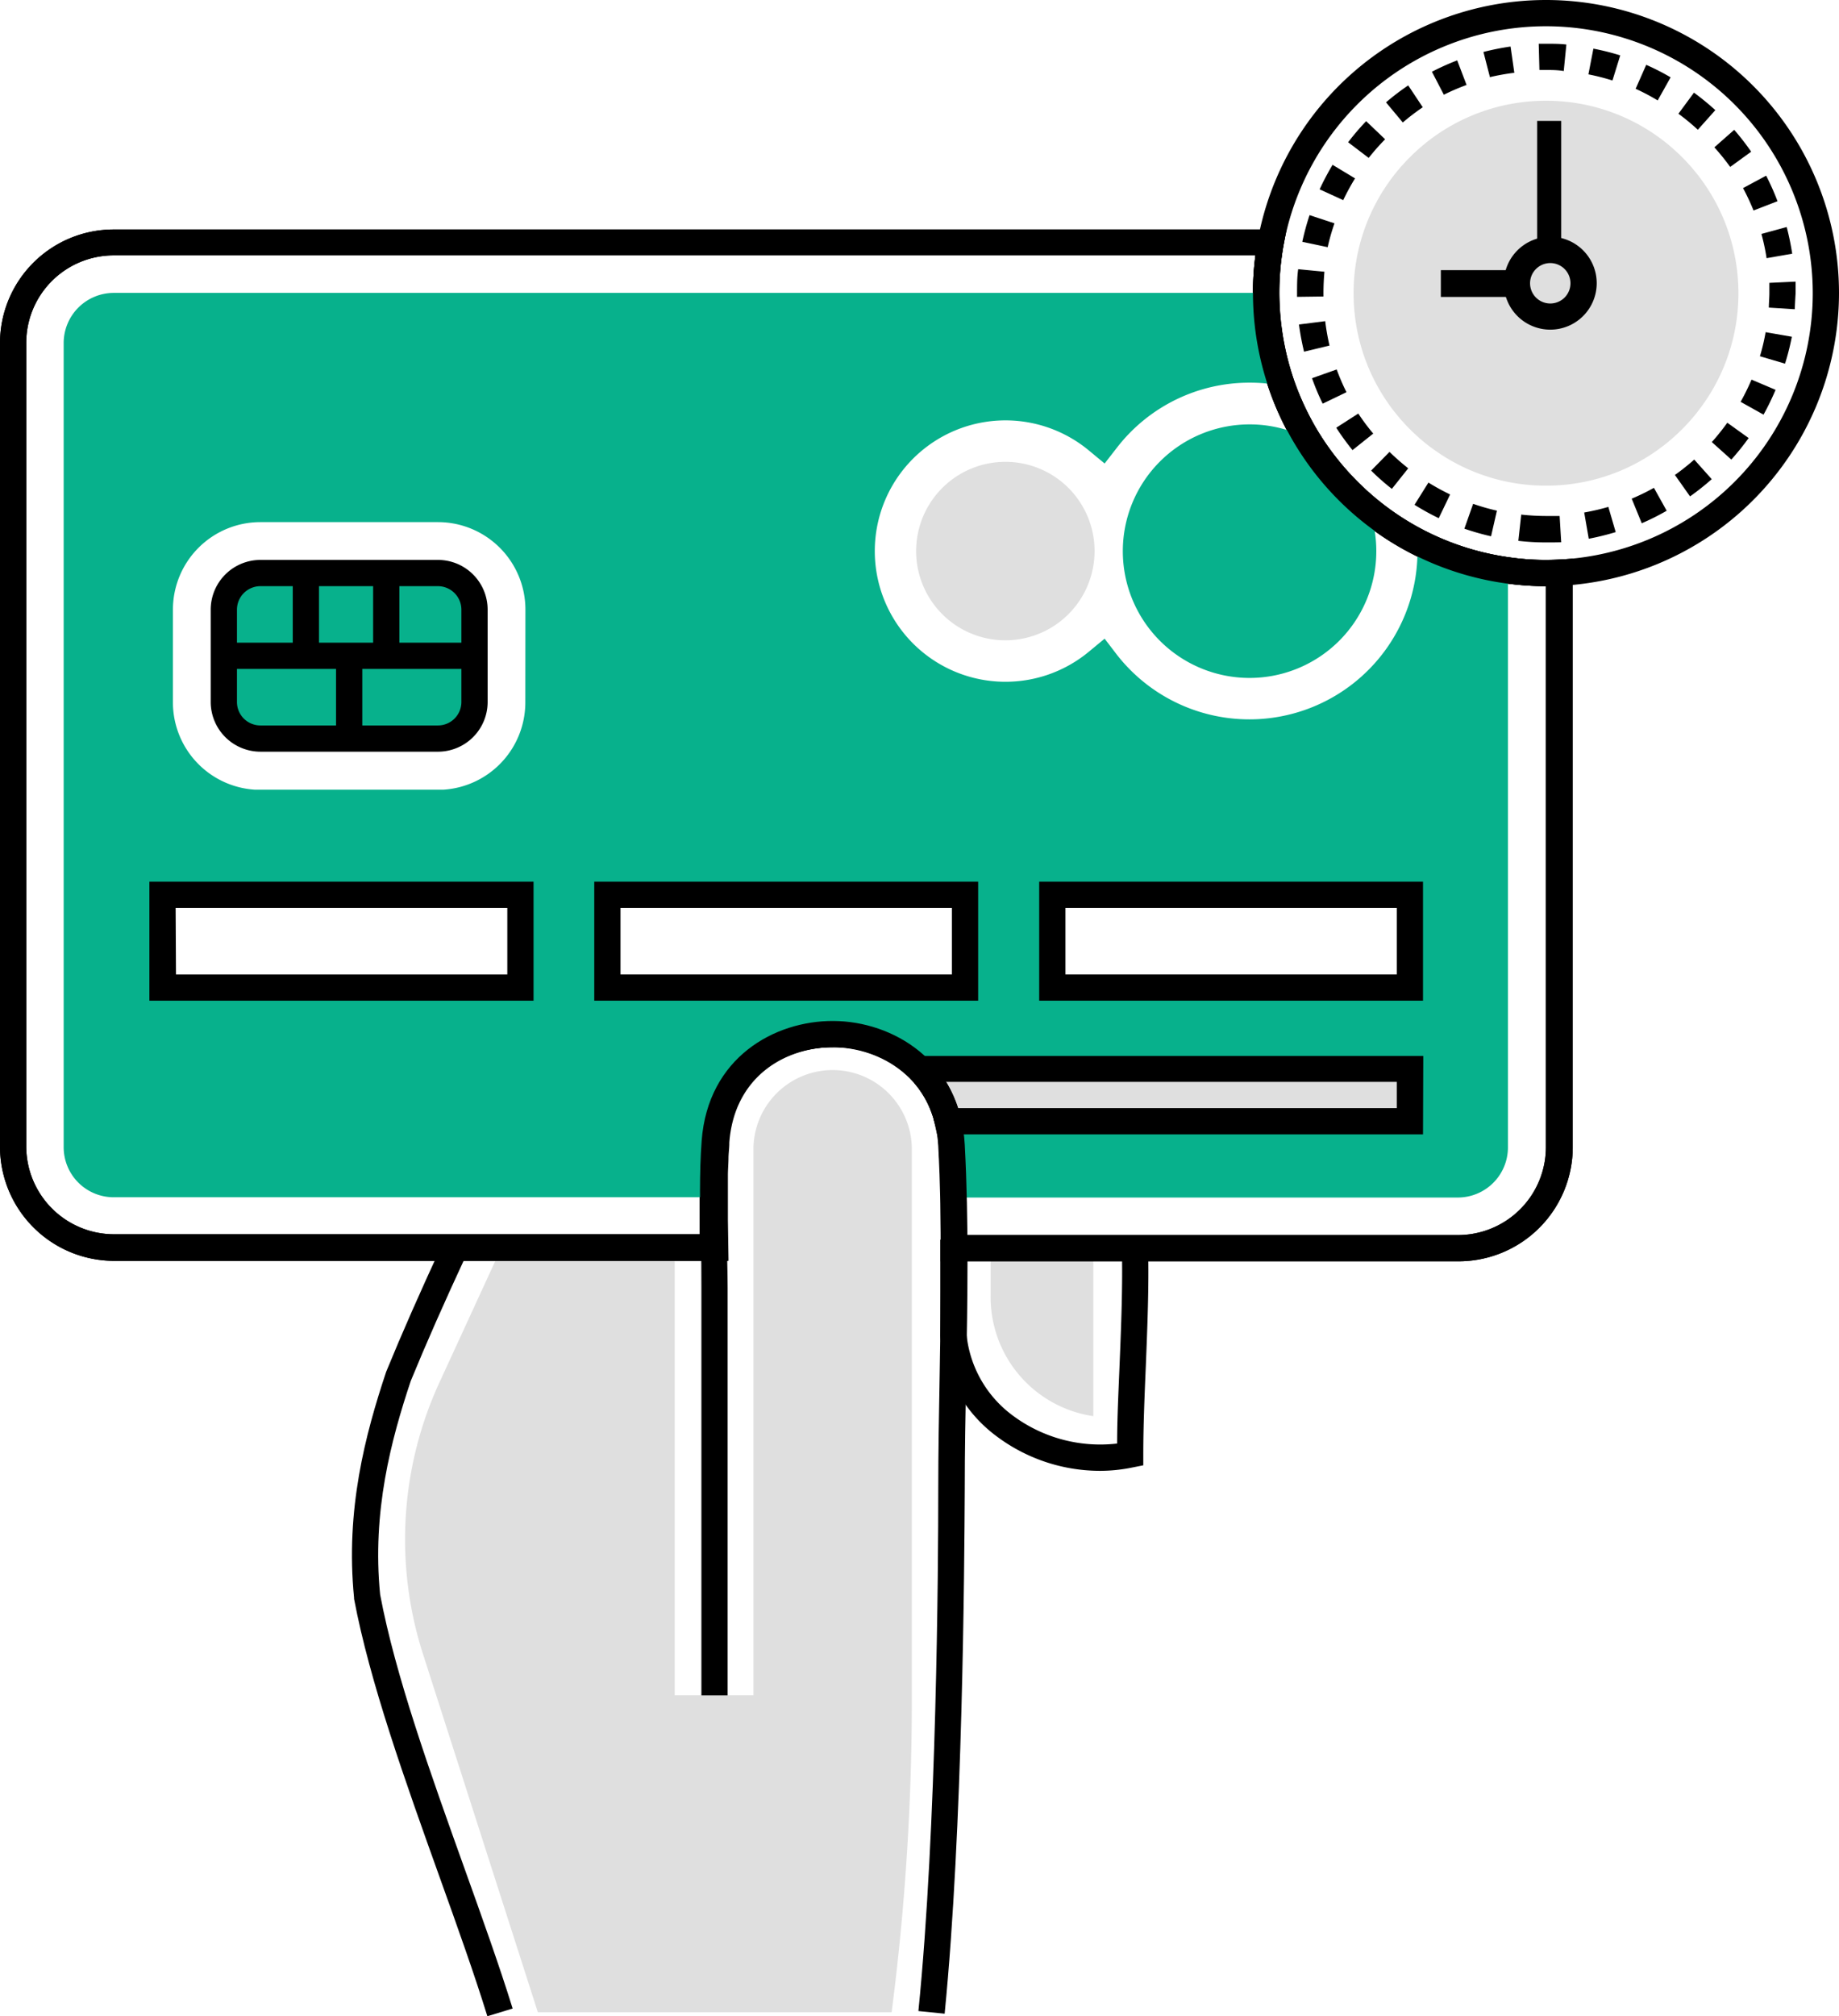 <svg xmlns="http://www.w3.org/2000/svg" viewBox="0 0 210.25 230.46"><defs><style>.cls-1{fill:#dfdfdf;}.cls-2{fill:#71cce0;}.cls-3{fill:#07b18c;}</style></defs><title>Asset 4</title><g id="Layer_2" data-name="Layer 2"><g id="Layer_1-2" data-name="Layer 1"><path class="cls-1" d="M95.2,122.31a9.06,9.06,0,0,0-9.06,9.06v62.41h-9V142.67H57.3l-7,15.22A42.91,42.91,0,0,0,48.34,189l13.15,41h40.45a278.83,278.83,0,0,0,2.31-35.58V131.37A9.06,9.06,0,0,0,95.2,122.31Z"/><path class="cls-1" d="M125,142.67v19.2A13.74,13.74,0,0,1,113.26,148v-5.36Z"/><path d="M125.8,168.12a19.73,19.73,0,0,1-11.74-3.86,16.07,16.07,0,0,1-6.56-11.54v-.13c0-2,0-5.05,0-7.43l0-2.76c0-.45,0-.69,0-.7h3s0,.27,0,.73l0,2.75c0,2.35,0,5.37,0,7.34a13.15,13.15,0,0,0,5.37,9.34A16.73,16.73,0,0,0,127.72,165c0-2.93.16-6,.28-9,.18-4.41.37-9,.26-13.32l3-.07c.11,4.45-.08,9.06-.26,13.52-.15,3.54-.29,6.88-.29,10.13v1.23l-1.21.24A18.36,18.36,0,0,1,125.8,168.12Z"/><path d="M55.72,230.46c-1.47-4.76-3.4-10.16-5.45-15.87-3.94-11-8-22.33-9.79-31.84l0-.12c-1-10.07,1.29-18.7,3.67-25.83,1.84-4.49,3.83-9,6.5-14.77l2.73,1.27c-2.65,5.71-4.63,10.19-6.42,14.55-2.24,6.71-4.44,14.94-3.5,24.41,1.74,9.27,5.77,20.48,9.65,31.32,2.06,5.74,4,11.17,5.5,16Z"/><path class="cls-2" d="M161.19,122.2v6H108.34c0-.21-.11-.41-.16-.61a.25.25,0,0,0,0-.12c-.06-.22-.13-.44-.21-.65s-.16-.43-.25-.64a10.5,10.5,0,0,0-.92-1.8c-.12-.19-.24-.37-.37-.55a5.71,5.71,0,0,0-.38-.52V122.2Z"/><path d="M166.74,144.17H107.55v-1.5c0-.77,0-1.52,0-2.28l0-1.14c0-.79,0-1.58,0-2.37,0-1.84-.12-3.76-.23-5.89a6.08,6.08,0,0,0-.07-.71,10.08,10.08,0,0,0-.3-1.77l-.21-.76a2.67,2.67,0,0,0-.13-.4l0-.1c-.06-.17-.13-.35-.21-.52a8.64,8.64,0,0,0-.8-1.56,3.39,3.39,0,0,0-.29-.46l-.08-.11a2.47,2.47,0,0,0-.28-.38,12.35,12.35,0,0,0-9.78-4.52c-5.52,0-11.34,3.37-11.9,10.91v.09c0,.51-.07,1-.09,1.52,0,.68-.06,1.34-.07,2,0,.52,0,1,0,1.58v1c0,.27,0,.53,0,.82,0,.65,0,1.25,0,1.83l.07,4.67H13a13.06,13.06,0,0,1-13-13V39.23a13,13,0,0,1,13-13H147.08L146.75,28A30.85,30.85,0,0,0,148,43.62a31.28,31.28,0,0,0,2.67,5.65,30.89,30.89,0,0,0,6.9,7.91,30.35,30.35,0,0,0,15.13,6.54,28.33,28.33,0,0,0,5.52.24l1.59-.09v67.25A13.06,13.06,0,0,1,166.74,144.17Zm-56.19-3h56.19a10.05,10.05,0,0,0,10-10V67h0a33.65,33.65,0,0,1-4.49-.31,33,33,0,0,1-10.89-3.42A33.42,33.42,0,0,1,143.25,33.5a32.5,32.5,0,0,1,.28-4.31H13a10,10,0,0,0-10,10v91.89a10.05,10.05,0,0,0,10,10h67l0-1.61c0-.61,0-1.23,0-1.85,0-.26,0-.56,0-.86v-1c0-.54,0-1.09,0-1.63,0-.7,0-1.4.07-2.09,0-.54.06-1.07.1-1.61v-.1c.71-9.41,8.22-13.69,14.9-13.69a15.35,15.35,0,0,1,12.12,5.64c.14.17.29.38.43.58s.29.42.43.65a12.6,12.6,0,0,1,1,2c.1.23.2.49.28.74a2.79,2.79,0,0,1,.12.34l.06.06.26,1.09a13.94,13.94,0,0,1,.37,2.14c0,.24.06.57.09.88.11,2.18.18,4.13.23,6,0,.79,0,1.6,0,2.4l0,1.14C110.54,140.62,110.55,140.89,110.55,141.17Z"/><path d="M166.74,144.17H107.55v-1.5c0-.77,0-1.52,0-2.28l0-1.14c0-.79,0-1.58,0-2.37,0-1.84-.12-3.76-.23-5.89a6.08,6.08,0,0,0-.07-.71,10.08,10.08,0,0,0-.3-1.77l0-.19,0-.08,0-.05-.1-.44a2.67,2.67,0,0,0-.13-.4l0-.1c-.06-.17-.13-.35-.21-.52a8.64,8.64,0,0,0-.8-1.56,3.39,3.39,0,0,0-.29-.46l-.08-.11a2.47,2.47,0,0,0-.28-.38,12.35,12.35,0,0,0-9.78-4.52c-5.52,0-11.34,3.37-11.9,10.91v.09c0,.51-.07,1-.09,1.52,0,.68-.06,1.34-.07,2,0,.52,0,1,0,1.58v1c0,.27,0,.53,0,.82,0,.65,0,1.25,0,1.83l.07,4.67H13a13.06,13.06,0,0,1-13-13V39.23a13,13,0,0,1,13-13H147.08L146.75,28A30.85,30.85,0,0,0,148,43.62a31.28,31.28,0,0,0,2.67,5.65,30.89,30.89,0,0,0,6.9,7.91,30.35,30.35,0,0,0,15.13,6.54,28.33,28.33,0,0,0,5.52.24l1.59-.09v67.25A13.06,13.06,0,0,1,166.74,144.17Zm-56.19-3h56.19a10.05,10.05,0,0,0,10-10V67h0a33.65,33.65,0,0,1-4.49-.31,33,33,0,0,1-10.89-3.42A33.42,33.42,0,0,1,143.25,33.5a32.5,32.5,0,0,1,.28-4.31H13a10,10,0,0,0-10,10v91.89a10.05,10.05,0,0,0,10,10h67l0-1.61c0-.61,0-1.23,0-1.85,0-.26,0-.56,0-.86v-1c0-.54,0-1.09,0-1.63,0-.7,0-1.4.07-2.09,0-.54.06-1.07.1-1.61v-.1c.71-9.41,8.22-13.69,14.9-13.69a15.35,15.35,0,0,1,12.12,5.64c.14.17.29.38.43.58s.29.42.43.65a12.6,12.6,0,0,1,1,2c.1.23.2.49.28.74a2.79,2.79,0,0,1,.12.34l.06.06.09.43a5,5,0,0,1,.14.52l0,.14a13.94,13.94,0,0,1,.37,2.14c0,.24.06.57.09.88.11,2.18.18,4.13.23,6,0,.79,0,1.6,0,2.4l0,1.14C110.54,140.62,110.55,140.89,110.55,141.17Z"/><path class="cls-3" d="M44.83,65.49H29.71A4.3,4.3,0,0,0,25.59,70v10A4.32,4.32,0,0,0,29.7,84.4l10.22,0,10.2,0A4.32,4.32,0,0,0,54.25,80V70a4.32,4.32,0,0,0-4.11-4.48Zm0,0H29.71A4.3,4.3,0,0,0,25.59,70v10A4.32,4.32,0,0,0,29.7,84.4l10.22,0,10.2,0A4.32,4.32,0,0,0,54.25,80V70a4.32,4.32,0,0,0-4.11-4.48Zm115.23,46.26H121.44v-8.34h38.62Zm-89.44,0v-8.34H109.2v8.34Zm-12.28,0H19.71v-8.34H58.34Zm1.72-31.49a10,10,0,0,1-9.33,10H29.1a10,10,0,0,1-9.33-10V69.68a10,10,0,0,1,10-10h20.3a10,10,0,0,1,10,10ZM34.19,65.49H29.71A4.3,4.3,0,0,0,25.59,70v10A4.32,4.32,0,0,0,29.7,84.4l10.22,0,10.2,0A4.32,4.32,0,0,0,54.25,80V70a4.32,4.32,0,0,0-4.11-4.48h-16Zm10.64,0H29.71A4.3,4.3,0,0,0,25.59,70v10A4.32,4.32,0,0,0,29.7,84.4l10.22,0,10.2,0A4.32,4.32,0,0,0,54.25,80V70a4.32,4.32,0,0,0-4.11-4.48Zm0,0H29.71A4.3,4.3,0,0,0,25.59,70v10A4.31,4.31,0,0,0,29.7,84.4l10.22,0,10.2,0A4.32,4.32,0,0,0,54.25,80V70a4.32,4.32,0,0,0-4.11-4.48Zm117.23-3.56c0,.35,0,.71,0,1.07a19.22,19.22,0,0,1-34.38,11.82L126.29,73l-1.8,1.49a14.94,14.94,0,1,1,0-23l1.8,1.49,1.43-1.84a19.12,19.12,0,0,1,15.13-7.4,18.87,18.87,0,0,1,3.7.35,31.85,31.85,0,0,1-1.8-10.61H13a5.73,5.73,0,0,0-5.72,5.72v91.91A5.72,5.72,0,0,0,13,136.85H81.48v-1c0-.53,0-1.07,0-1.6,0-.69,0-1.37.07-2.05s.06-1.11.1-1.67c1-13.57,17.66-15.79,24.34-7.23a4.6,4.6,0,0,1,.38.52,5.42,5.42,0,0,1,.37.56,11.08,11.08,0,0,1,.92,1.78c.09.22.18.44.25.65a5.06,5.06,0,0,1,.21.66.21.21,0,0,1,0,.11,6.06,6.06,0,0,1,.16.61,12.68,12.68,0,0,1,.33,1.91c0,.28.06.56.08.85.1,2,.18,3.94.23,5.93h57.76a5.73,5.73,0,0,0,5.72-5.72V65.21A31.61,31.61,0,0,1,162.06,61.94Z"/><path d="M50.07,85.92H29.77a5.69,5.69,0,0,1-5.68-5.68V69.68A5.69,5.69,0,0,1,29.77,64h20.3a5.68,5.68,0,0,1,5.68,5.69V80.24A5.68,5.68,0,0,1,50.07,85.92ZM29.77,67a2.69,2.69,0,0,0-2.68,2.69V80.24a2.68,2.68,0,0,0,2.68,2.68h20.3a2.68,2.68,0,0,0,2.68-2.68V69.68A2.69,2.69,0,0,0,50.07,67Z"/><rect x="25.59" y="73.46" width="28.66" height="3"/><rect x="33.47" y="65.5" width="3" height="9.46"/><rect x="38.42" y="74.96" width="3" height="9.46"/><rect x="42.66" y="65.5" width="3" height="9.46"/><path d="M61,114.38H17.08v-13.6H61Zm-40.88-3H58v-7.6H20.08Z"/><path d="M111.83,114.38H67.94v-13.6h43.89Zm-40.89-3h37.89v-7.6H70.94Z"/><path d="M162.69,114.38H118.81v-13.6h43.88Zm-40.88-3h37.88v-7.6H121.81Z"/><path class="cls-1" d="M161.19,122.2v6H108.34c0-.21-.11-.41-.16-.61a.25.25,0,0,0,0-.12c-.06-.22-.13-.44-.21-.65s-.16-.43-.25-.64a10.5,10.5,0,0,0-.92-1.8c-.12-.19-.24-.37-.37-.55a5.71,5.71,0,0,0-.38-.52V122.2Z"/><path d="M162.69,129.66H107.14l-.27-1.17c0-.17-.08-.34-.13-.5l0-.13c-.06-.19-.12-.38-.19-.56s-.14-.39-.22-.58a9.43,9.43,0,0,0-.8-1.56c-.13-.21-.23-.36-.34-.51a3.12,3.12,0,0,0-.32-.44l-.33-.41v-3.1h58.18Zm-53.22-3h50.22v-3H108.12a12,12,0,0,1,.95,1.87c.09.21.18.45.26.68S109.43,126.52,109.47,126.66Z"/><path class="cls-1" d="M125.14,63A10.2,10.2,0,1,1,115,52.79,10.19,10.19,0,0,1,125.14,63Z"/><path class="cls-3" d="M157.35,63a14.49,14.49,0,1,1-14.49-14.49,14.3,14.3,0,0,1,6.49,1.54,32.44,32.44,0,0,0,7.23,8.3A14.26,14.26,0,0,1,157.35,63Z"/><path d="M106.88,128.5a11.18,11.18,0,0,0-2-4.31l2.36-1.85a14,14,0,0,1,2.6,5.47Z"/><path d="M108,230.17l-3-.3c2.11-21,2.27-50.93,2.27-59.59,0-4.35.08-8.79.16-13.08.15-8.62.3-17.53-.16-26.19-.41-7.69-6.53-11.25-12-11.31h-.15c-5.54,0-11.34,3.36-11.9,10.9-.28,3.65-.19,7.46-.11,11.14,0,1.82.08,3.64.08,5.44v46.61h-3V147.18c0-1.78,0-3.57-.08-5.37-.08-3.76-.17-7.64.11-11.43.72-9.5,8.33-13.72,15.08-13.68s14.48,4.53,15,14.15c.47,8.77.31,17.73.16,26.4-.08,4.28-.16,8.7-.16,13C110.25,179,110.09,209,108,230.17Z"/><path d="M176.75,67a33.5,33.5,0,1,1,33.5-33.5A33.54,33.54,0,0,1,176.75,67Zm0-64a30.5,30.5,0,1,0,30.5,30.5A30.53,30.53,0,0,0,176.75,3Z"/><path d="M176.77,62c-1.09,0-2.13-.06-3.18-.18l.33-3a26.54,26.54,0,0,0,2.83.16c.52,0,1,0,1.56,0l.18,3C177.92,62,177.35,62,176.77,62Zm4.87-.42-.52-3a25.7,25.7,0,0,0,2.76-.64l.84,2.88A29.89,29.89,0,0,1,181.64,61.58Zm-11.17-.28a29.43,29.43,0,0,1-3.05-.87l1-2.84a25.59,25.59,0,0,0,2.72.78Zm17.23-1.49L186.55,57a24.81,24.81,0,0,0,2.54-1.24l1.46,2.62A27.77,27.77,0,0,1,187.7,59.81Zm-23.21-.58a28.66,28.66,0,0,1-2.77-1.53l1.59-2.54a27,27,0,0,0,2.48,1.36Zm28.73-2.49-1.73-2.45a26.64,26.64,0,0,0,2.21-1.76l2,2.24A29.35,29.35,0,0,1,193.22,56.74Zm-34.09-.86a26.23,26.23,0,0,1-2.37-2.09l2.1-2.14A27.25,27.25,0,0,0,161,53.53Zm38.81-3.35-2.23-2a26.76,26.76,0,0,0,1.77-2.21l2.44,1.75A29.18,29.18,0,0,1,197.94,52.53Zm-43.31-1.08a29.31,29.31,0,0,1-1.86-2.56l2.52-1.62A24.8,24.8,0,0,0,157,49.56Zm47-4.05L199,45.93a26,26,0,0,0,1.25-2.54L203,44.56A29.83,29.83,0,0,1,201.62,47.4Zm-50.41-1.26A27.7,27.7,0,0,1,150,43.23l2.82-1a25.78,25.78,0,0,0,1.12,2.6Zm52.87-4.57-2.88-.85a23.38,23.38,0,0,0,.65-2.75l3,.52A28.75,28.75,0,0,1,204.08,41.57Zm-55-1.37a29.86,29.86,0,0,1-.58-3.11l3-.38A26.32,26.32,0,0,0,152,39.5Zm56.14-4.85-3-.19c0-.55.06-1.1.06-1.66,0-.39,0-.78,0-1.17l3-.14c0,.43,0,.87,0,1.3C205.25,34.12,205.22,34.74,205.19,35.35Zm-56.94-1.42v-.42c0-.92,0-1.84.13-2.74l3,.29c-.07.8-.11,1.62-.11,2.44v.39Zm53.68-4.42a24,24,0,0,0-.59-2.77l2.89-.79A29.29,29.29,0,0,1,204.9,29Zm-50.14-1.25-2.94-.62a29.23,29.23,0,0,1,.83-3.05l2.85.94A23.41,23.41,0,0,0,151.79,28.26Zm48.65-4.2a27.08,27.08,0,0,0-1.2-2.56l2.64-1.42A27.7,27.7,0,0,1,203.22,23Zm-46.88-1.17-2.73-1.25a31.24,31.24,0,0,1,1.48-2.8l2.57,1.55A27.13,27.13,0,0,0,153.56,22.89Zm44.21-3.81A26.84,26.84,0,0,0,196,16.84l2.27-2a29.3,29.3,0,0,1,1.94,2.5Zm-41.29-1-2.39-1.82a27.85,27.85,0,0,1,2.06-2.41l2.17,2.07A25.27,25.27,0,0,0,156.48,18.05Zm37.59-3.25A25.2,25.2,0,0,0,191.89,13l1.78-2.41a29.71,29.71,0,0,1,2.44,2ZM160.38,14l-1.92-2.3A27.83,27.83,0,0,1,161,9.76l1.66,2.5A26.3,26.3,0,0,0,160.38,14Zm29.14-2.52A23.92,23.92,0,0,0,187,10.15l1.21-2.74A27.63,27.63,0,0,1,191,8.84Zm-24.43-.62-1.38-2.66a28.7,28.7,0,0,1,2.89-1.3l1.07,2.81A25.7,25.7,0,0,0,165.09,10.82Zm19.26-1.66a25.75,25.75,0,0,0-2.75-.7l.57-2.94a28.7,28.7,0,0,1,3.07.77Zm-14-.35-.75-2.91a29.31,29.31,0,0,1,3.1-.62l.43,3A25.81,25.81,0,0,0,170.37,8.81Zm8.43-.73C178.1,8,177.39,8,176.71,8H176l-.08-3h.87c.76,0,1.53,0,2.29.09Z"/><circle class="cls-1" cx="176.75" cy="33.5" r="22" transform="translate(-0.64 3.6) rotate(-1.16)"/><rect x="175.74" y="13.82" width="2.75" height="14.76"/><rect x="164.73" y="30.88" width="8.72" height="3.06"/><path d="M177.24,37.68a5.31,5.31,0,1,1,5.31-5.31A5.31,5.31,0,0,1,177.24,37.68Zm0-7.61a2.31,2.31,0,1,0,2.31,2.3A2.31,2.31,0,0,0,177.24,30.07Z"/></g></g></svg>